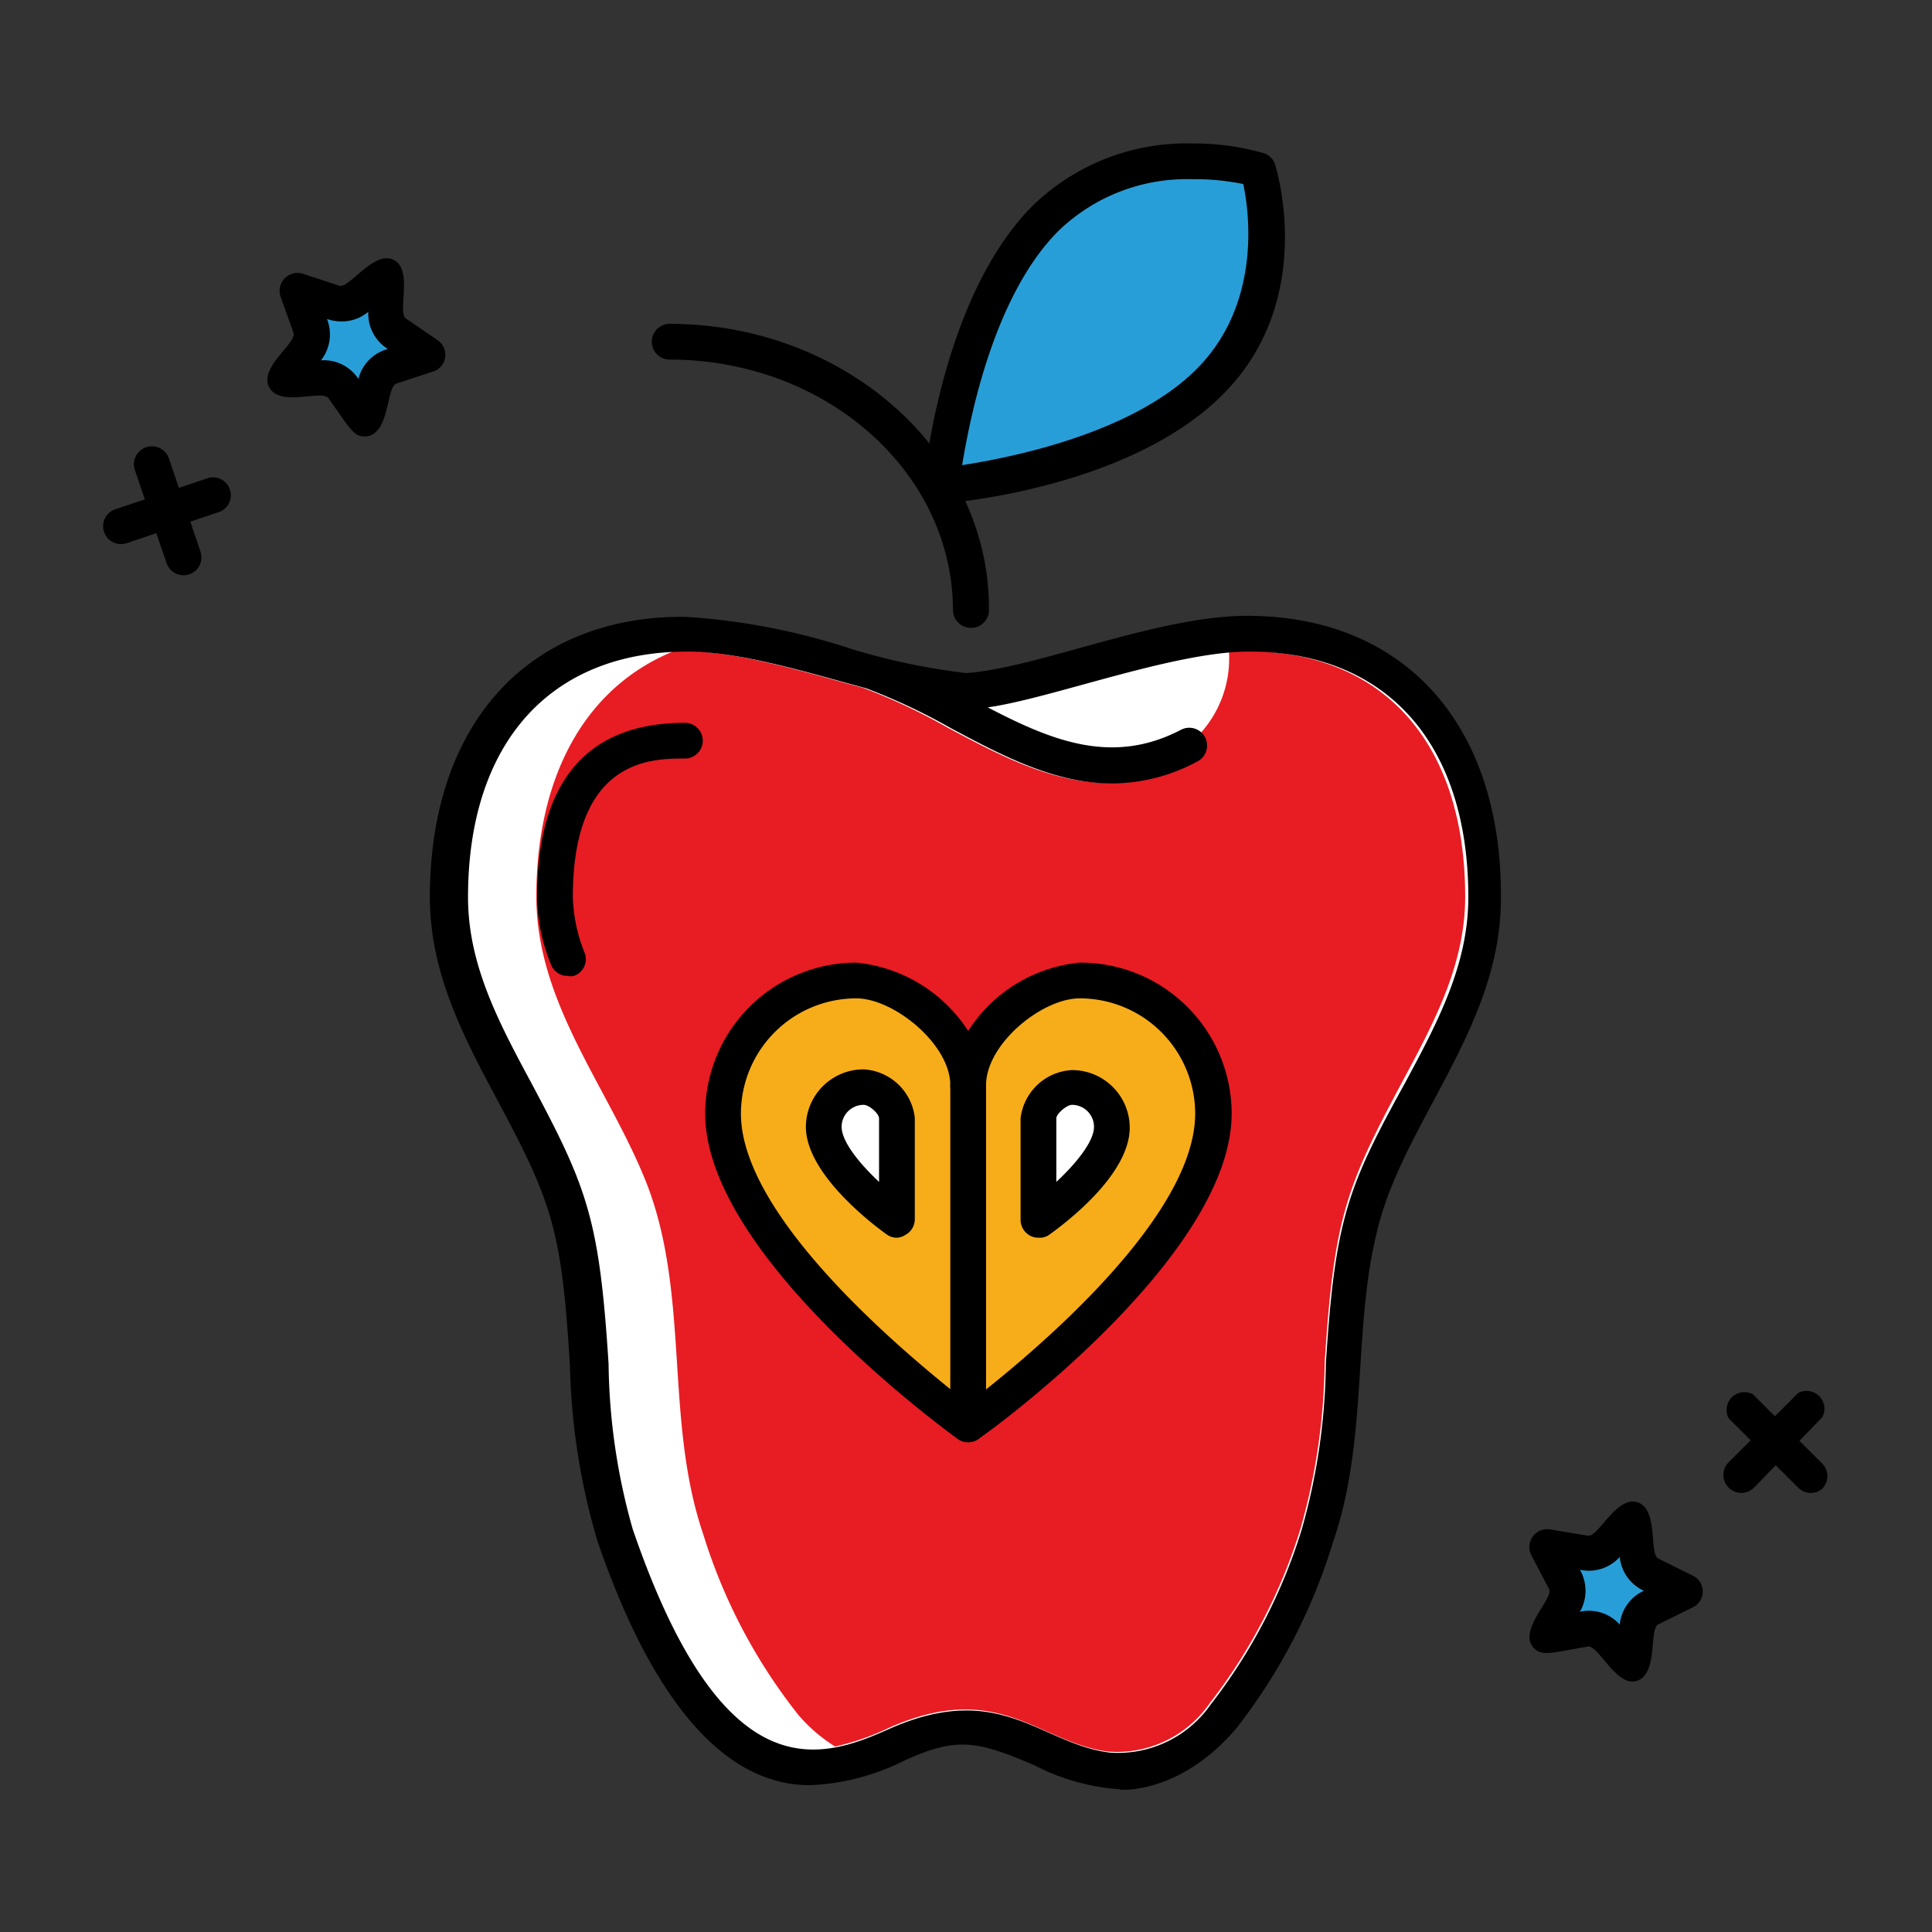 <svg id="Layer_1" data-name="Layer 1" xmlns="http://www.w3.org/2000/svg" viewBox="0 0 80 80">
  <rect x="0" y="0" width="80" height="80" fill="#333333" stroke="none"/>
  <defs>
    <style>
      .cls-1 {
        fill: #fff;
      }

      .cls-2 {
        fill: #e81c23;
      }

      .cls-3 {
        fill: #289ed8;
      }

      .cls-4 {
        fill: #f7ad1a;
      }
    </style>
  </defs>
  <title>kids-r-us-dentistry-feature-icons</title>
  <g>
    <path class="cls-1" d="M51.64,26.24C48,26.24,43,28.44,40,28.61c-3-.18-8-2.37-11.64-2.37-6.45,0-9.82,4.48-9.82,10.91,0,4.45,3,7.92,4.57,11.89,1.8,4.65.72,9.81,2.34,14.52A23.07,23.07,0,0,0,29.34,71a5.77,5.77,0,0,0,4.53,2.16c2.83-.25,3.8-1.69,6-1.69S43.73,73,45.8,73.26A5.39,5.39,0,0,0,50.65,71a22.81,22.81,0,0,0,3.9-7.47c1.62-4.71.54-9.87,2.34-14.52,1.54-4,4.57-7.44,4.57-11.89C61.46,30.72,58.09,26.24,51.64,26.24Z"/>
    <path class="cls-2" d="M45.89,72.53a4.68,4.68,0,0,0,4.2-2,22.65,22.65,0,0,0,3.76-7.23,26,26,0,0,0,1-6.84c.38-6,.88-7.29,3.19-11.62,1.36-2.53,2.63-4.91,2.63-7.71,0-6.37-3.39-10.17-9.08-10.17-3.12,0-8.21,1.95-10.82,2.31,2.61,1.37,5.13,2.42,8,.93a.74.74,0,0,1,1,.31.74.74,0,0,1-.32,1,7.46,7.46,0,0,1-3.54.91c-2.38,0-4.55-1.16-6.67-2.29a24.55,24.55,0,0,0-3.51-1.65c-2.51-.68-5.23-1.52-7.4-1.52h-.42c-3.75,1.52-5.7,5.28-5.7,10.16,0,4.45,3,7.92,4.57,11.89,1.8,4.65.73,9.81,2.34,14.52A22.9,22.9,0,0,0,33.05,71a6.57,6.57,0,0,0,1.53,1.32,10.38,10.38,0,0,0,2.24-.78C41.38,69.52,43,72.16,45.89,72.53Z"/>
    <path d="M23.5,40.41a.73.73,0,0,1-.69-.48,7.75,7.75,0,0,1-.57-2.78c0-4.79,2.06-7.22,6.12-7.22a.74.74,0,1,1,0,1.48c-1.39,0-4.64,0-4.64,5.74a6.67,6.67,0,0,0,.47,2.26.73.73,0,0,1-.43,1A.6.6,0,0,1,23.5,40.41Z"/>
    <path d="M40.21,26a.74.74,0,0,0,.74-.74C41,18.74,35,13.41,27.73,13.41a.74.74,0,0,0,0,1.48c6.47,0,11.73,4.66,11.73,10.39A.75.75,0,0,0,40.21,26Z"/>
    <path class="cls-3" d="M43.32,9C39.7,12.64,39,20.11,39,20.11s7.49-.69,11.11-4.3,2-8.77,2-8.77S46.93,5.42,43.32,9Z"/>
    <path d="M39,20.85a.74.74,0,0,1-.74-.74,1.1,1.1,0,0,1,0-.18c.1-1,.95-7.87,4.51-11.42a9.13,9.13,0,0,1,6.55-2.57,10.68,10.68,0,0,1,3,.4.72.72,0,0,1,.48.48c.07.23,1.72,5.63-2.17,9.52s-11.25,4.48-11.57,4.51H39ZM49.34,7.42a7.65,7.65,0,0,0-5.5,2.13c-2.66,2.65-3.66,7.64-4,9.71,2.07-.32,7.08-1.32,9.73-4s2.17-6.44,1.91-7.64A10.06,10.06,0,0,0,49.34,7.42Z"/>
    <path class="cls-4" d="M44.71,40.6c-1.94,0-4.62,2.19-4.62,4.34,0-2.12-2.69-4.34-4.63-4.34a5.51,5.51,0,0,0-5.52,5.51C29.94,51.69,40.09,59,40.09,59s10.14-7.29,10.14-12.87A5.51,5.51,0,0,0,44.71,40.6Z"/>
    <path d="M40.09,59.72a.77.77,0,0,1-.44-.14C39.23,59.27,29.2,52,29.2,46.11a6.26,6.26,0,0,1,6.26-6.25,6.23,6.23,0,0,1,4.63,2.83,6.19,6.19,0,0,1,4.62-2.83A6.26,6.26,0,0,1,51,46.11C51,52,41,59.27,40.52,59.58A.76.76,0,0,1,40.09,59.72ZM35.46,41.34a4.78,4.78,0,0,0-4.78,4.77c0,4.51,7.5,10.5,9.41,12,1.9-1.45,9.4-7.44,9.4-12a4.78,4.78,0,0,0-4.78-4.77c-1.57,0-3.88,1.89-3.88,3.6a.74.74,0,1,1-1.48,0C39.35,43.23,37,41.34,35.46,41.34Z"/>
    <path d="M40.09,59.72a.74.74,0,0,1-.74-.74v-14a.74.74,0,0,1,1.48,0V59A.74.74,0,0,1,40.09,59.72Z"/>
    <g>
      <g>
        <path class="cls-1" d="M44.42,45A1.56,1.56,0,0,0,43,46.31v4.2s3-2.18,3-3.85A1.65,1.65,0,0,0,44.42,45Z"/>
        <path d="M43,51.25a.71.71,0,0,1-.34-.08.75.75,0,0,1-.4-.66v-4.2a2.26,2.26,0,0,1,2.13-2,2.39,2.39,0,0,1,2.39,2.38c0,2-2.79,4.05-3.35,4.45A.67.67,0,0,1,43,51.25Zm1.39-5.5c-.22,0-.65.37-.65.56v2.63c.83-.77,1.56-1.68,1.56-2.28A.91.91,0,0,0,44.42,45.75Z"/>
      </g>
      <g>
        <path class="cls-1" d="M35.76,45a1.55,1.55,0,0,1,1.38,1.3v4.2s-3-2.18-3-3.85A1.65,1.65,0,0,1,35.76,45Z"/>
        <path d="M37.14,51.25a.69.69,0,0,1-.43-.14c-.56-.4-3.34-2.5-3.34-4.45a2.39,2.39,0,0,1,2.39-2.38,2.26,2.26,0,0,1,2.12,2v4.2a.74.74,0,0,1-.4.66A.68.68,0,0,1,37.14,51.25Zm-1.38-5.5a.91.91,0,0,0-.91.91c0,.61.73,1.51,1.55,2.28V46.31C36.4,46.12,36,45.75,35.76,45.75Z"/>
      </g>
    </g>
    <path class="cls-1" d="M49,31a4.62,4.62,0,0,0,1.89-4c-2.26-.22-8.28,1.76-10.42,2.06a6.39,6.39,0,0,0-.78.22c0-.09-.06.64,0,.55S45.92,33.15,49,31Z"/>
    <path d="M51.64,25.5c-3.73,0-8.74,2.18-11.64,2.37a27.07,27.07,0,0,1-4.75-1,27.4,27.4,0,0,0-6.89-1.33C21.85,25.5,17.8,30,17.8,37.15c0,3.16,1.42,5.83,2.8,8.41,2.25,4.21,2.66,5.34,3,11a27.71,27.71,0,0,0,1.13,7.22c1.48,4.33,4.22,10.14,8.8,10.14a9.51,9.51,0,0,0,3.88-1c2.18-1,3-.86,5.41.17a9,9,0,0,0,3.57,1c-.37,0,2.31.41,4.81-2.53a23.82,23.82,0,0,0,4-7.71c1.66-4.83.59-10,2.33-14.49,1.52-3.92,4.62-7.49,4.62-12.16C62.2,30,58.15,25.5,51.64,25.5Zm3.26,31a26,26,0,0,1-1,6.84,22.65,22.65,0,0,1-3.76,7.23,4.68,4.68,0,0,1-4.2,2c-2.87-.37-4.51-3-9.07-1-2.85,1.28-6.9,2.75-10.67-8.25a26,26,0,0,1-1-6.84c-.38-6-.88-7.29-3.19-11.62-1.36-2.53-2.63-4.91-2.63-7.71,0-6.37,3.39-10.17,9.08-10.17,2.17,0,4.89.84,7.4,1.52a24.55,24.55,0,0,1,3.51,1.65c2.12,1.13,4.29,2.29,6.67,2.29a7.46,7.46,0,0,0,3.54-.91.74.74,0,0,0,.32-1,.74.74,0,0,0-1-.31c-2.85,1.49-5.37.44-8-.93,2.61-.36,7.7-2.31,10.82-2.31,5.69,0,9.08,3.8,9.08,10.17,0,2.8-1.27,5.18-2.63,7.71C55.78,49.19,55.28,50.52,54.9,56.48Z"/>
  </g>
  <g>
    <g>
      <path d="M6.89,23.3,5.58,19.45A.74.74,0,0,1,7,19l1.3,3.84a.74.74,0,0,1-1.4.48Z"/>
      <path d="M4.77,21.09l3.86-1.3a.74.74,0,0,1,.47,1.4l-3.85,1.3A.74.74,0,0,1,4.77,21.09Z"/>
    </g>
    <path class="cls-3" d="M16,11.42c0,2.41-.29,1.89,1.72,3.27-2.3.74-1.89.31-2.58,2.64-1.42-1.95-.88-1.69-3.32-1.63,1.42-1.95,1.34-1.36.53-3.66C14.64,12.79,14.05,12.9,16,11.42Z"/>
    <g>
      <path d="M71.58,60.55l2.88-2.87a.74.74,0,0,1,1,1L72.63,61.6A.74.74,0,0,1,71.58,60.55Z"/>
      <path d="M74.46,61.6l-2.88-2.87a.74.74,0,0,1,1-1l2.87,2.87a.74.74,0,0,1,0,1.05A.73.73,0,0,1,74.46,61.6Z"/>
    </g>
    <path class="cls-3" d="M69.76,65.87c-2.16,1.07-1.82.58-2.17,3-1.69-1.73-1.12-1.55-3.53-1.14,1.13-2.14,1.14-1.54,0-3.7,2.38.41,1.82.61,3.53-1.14C67.93,65.27,67.57,64.79,69.76,65.87Z"/>
    <path d="M13.6,16.49c-.27-.37-2,.38-2.45-.45s1.17-1.84,1-2.27l-.53-1.48a.74.74,0,0,1,.93-.95l1.5.49c.42.13,1.43-1.48,2.25-1.07s.14,2.17.51,2.43l1.3.89a.73.73,0,0,1-.19,1.31l-1.5.49c-.43.14-.27,2-1.19,2.18C14.66,18.16,14.5,17.74,13.6,16.49Zm1.24-.8a1.72,1.72,0,0,1,1.22-1.24,1.72,1.72,0,0,1-.81-1.54,1.69,1.69,0,0,1-1.1.4h0a1.9,1.9,0,0,1-.61-.1,1.73,1.73,0,0,1-.25,1.71A1.71,1.71,0,0,1,14.84,15.69Z"/>
    <path d="M65.75,68.18c-1.54.26-1.94.44-2.29,0-.55-.75.89-2,.68-2.39l-.73-1.39a.74.74,0,0,1,.78-1.07l1.56.26c.44.07,1.18-1.67,2.06-1.38s.46,2.13.86,2.33l1.42.7a.73.73,0,0,1,0,1.32l-1.42.7c-.4.2,0,2-.86,2.33S66.19,68.1,65.75,68.18Zm1.32-.91a1.72,1.72,0,0,1,1-1.4,1.72,1.72,0,0,1-1-1.4,1.72,1.72,0,0,1-1.65.53,1.74,1.74,0,0,1,0,1.74A1.71,1.71,0,0,1,67.07,67.27Z"/>
  </g>
</svg>
